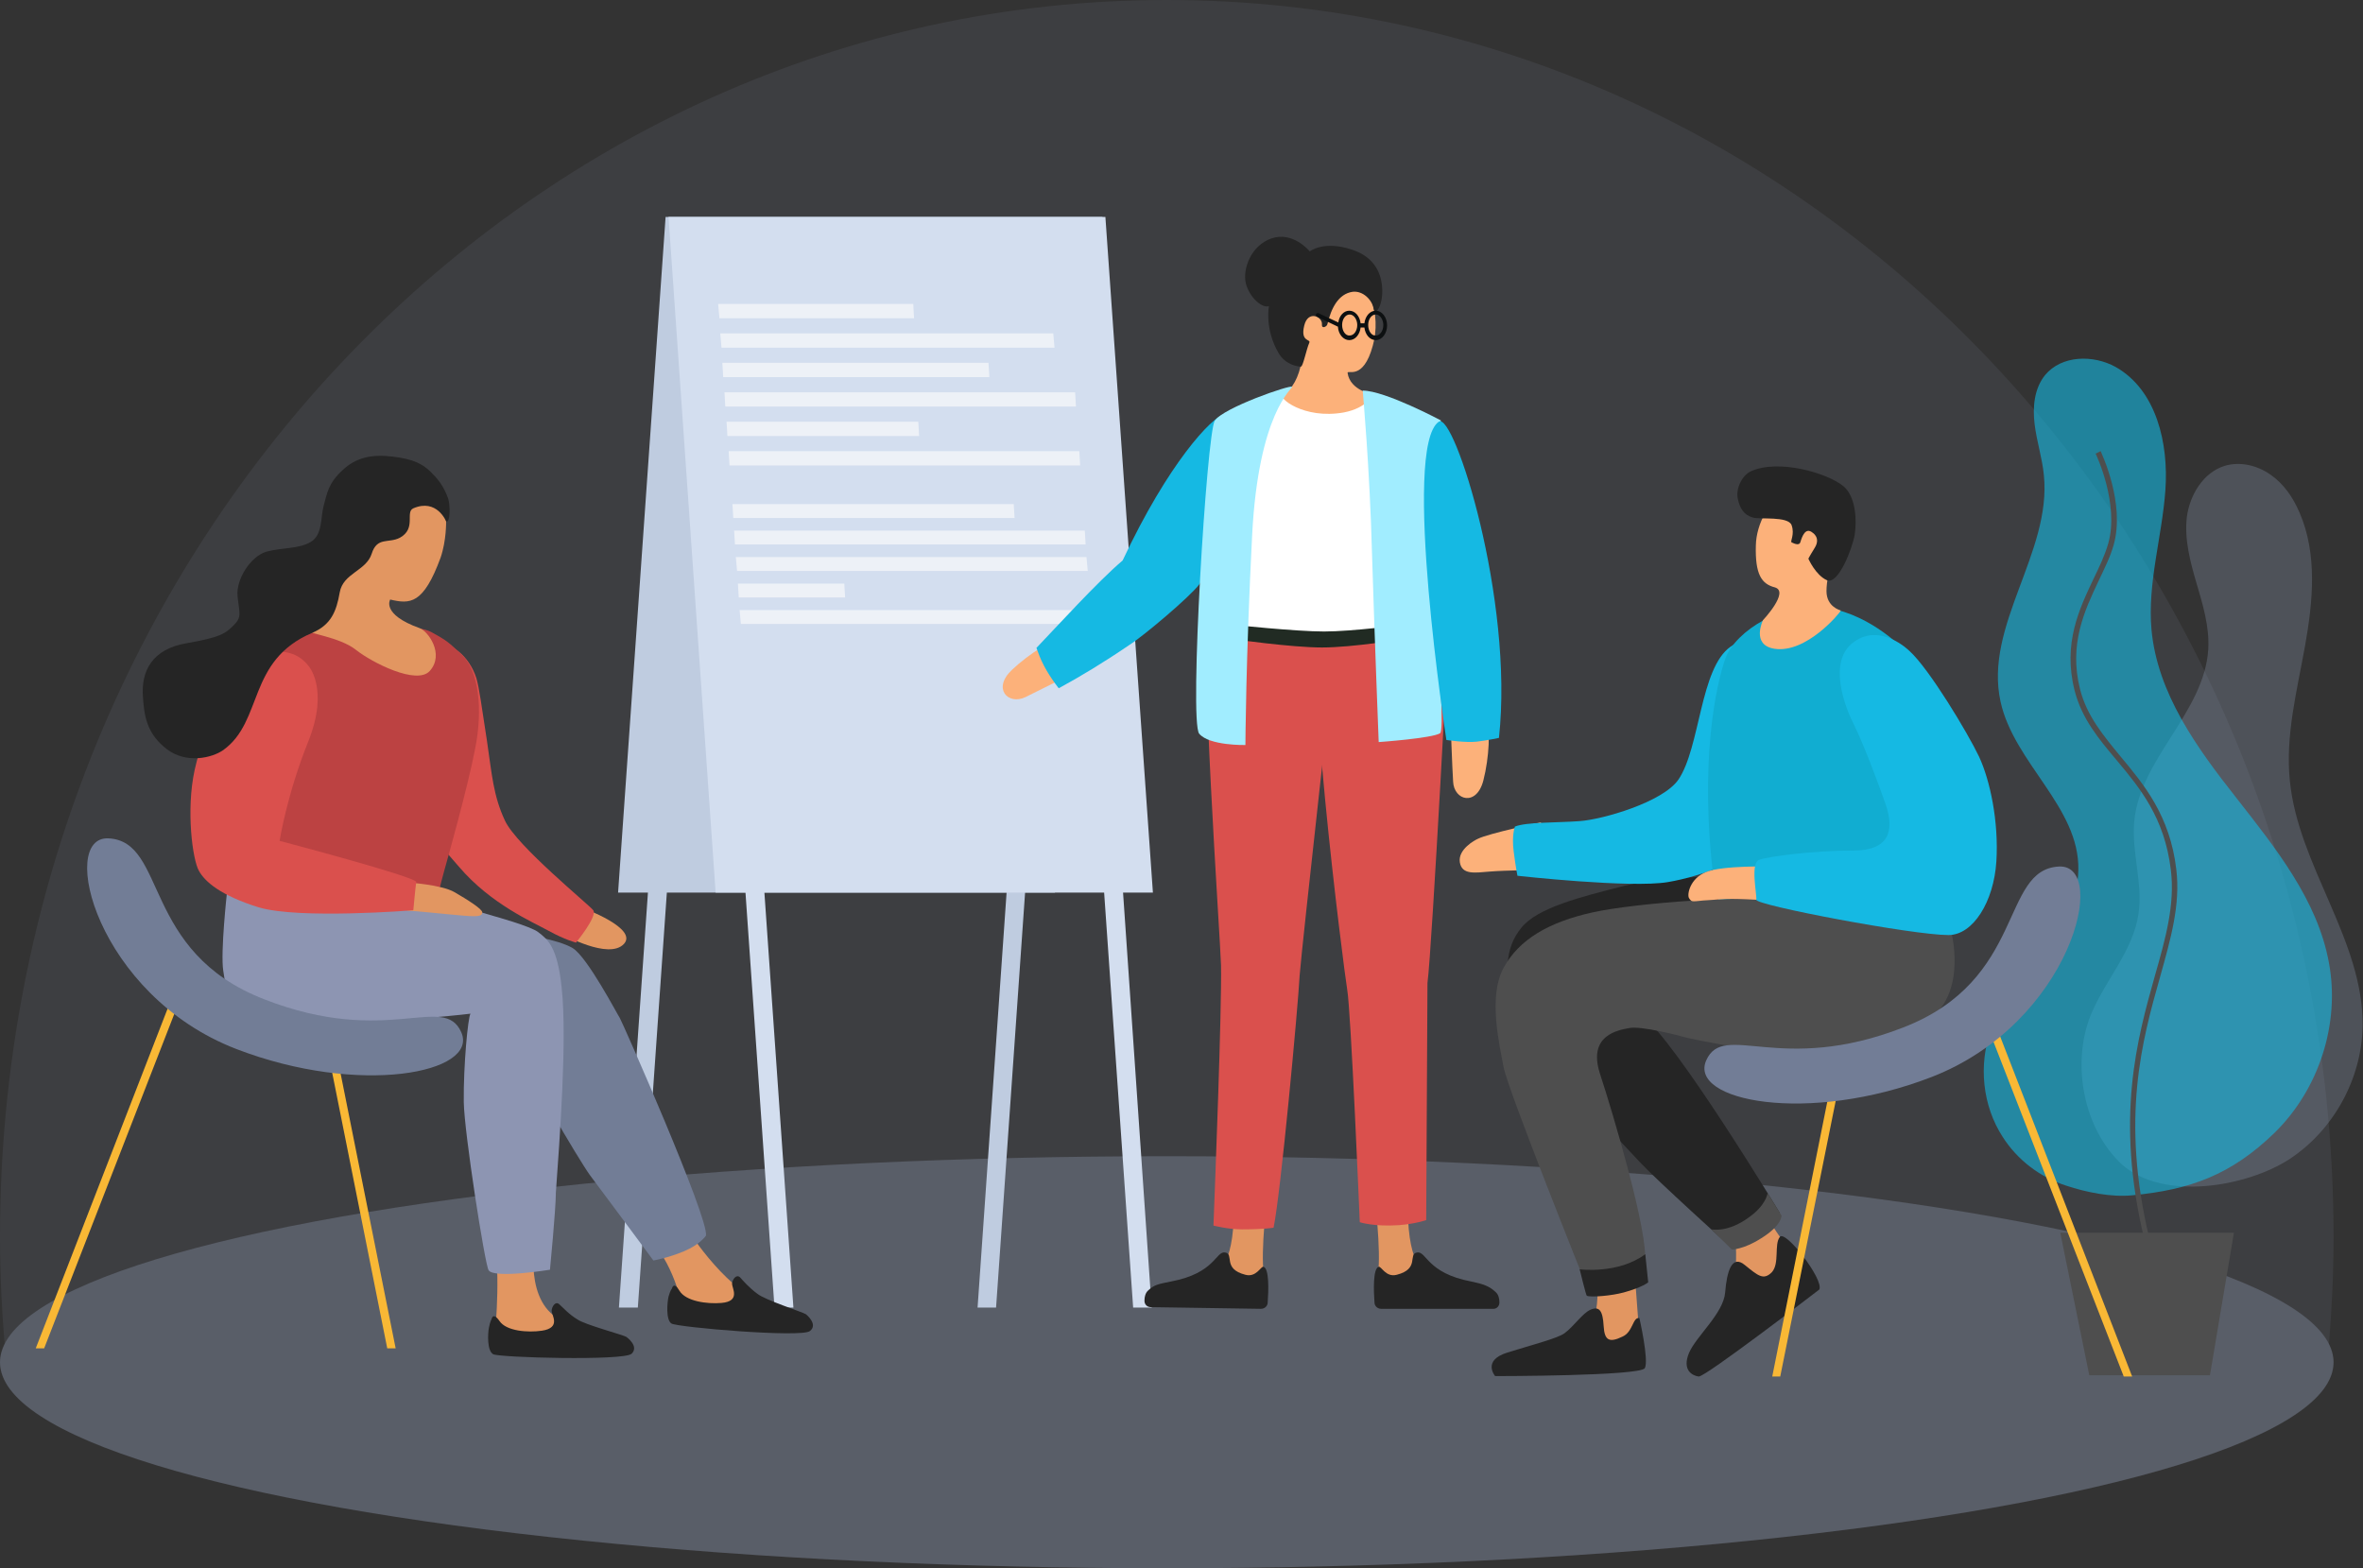 <?xml version="1.0" encoding="UTF-8"?> <svg xmlns="http://www.w3.org/2000/svg" xmlns:xlink="http://www.w3.org/1999/xlink" id="e432ge9fw02y1" viewBox="0 0 562 373" shape-rendering="geometricPrecision" text-rendering="geometricPrecision"><rect x="0" y="0" width="562" height="373" fill="#333333" stroke="none"/><style>#e432ge9fw02y29_tr {animation: e432ge9fw02y29_tr__tr 6000ms linear infinite normal forwards}@keyframes e432ge9fw02y29_tr__tr { 0% {transform: translate(293.1px,115.149px) rotate(0deg)} 50% {transform: translate(293.1px,115.149px) rotate(30deg)} 100% {transform: translate(293.1px,115.149px) rotate(0deg)} }#e432ge9fw02y60_tr {animation: e432ge9fw02y60_tr__tr 6000ms linear infinite normal forwards}@keyframes e432ge9fw02y60_tr__tr { 0% {transform: translate(176.027px,310.337px) rotate(0deg)} 8.333% {transform: translate(176.027px,310.337px) rotate(10deg)} 16.667% {transform: translate(176.027px,310.337px) rotate(0deg)} 25% {transform: translate(176.027px,310.337px) rotate(10deg)} 33.333% {transform: translate(176.027px,310.337px) rotate(0deg)} 41.667% {transform: translate(176.027px,310.337px) rotate(10deg)} 50% {transform: translate(176.027px,310.337px) rotate(0deg)} 58.333% {transform: translate(176.027px,310.337px) rotate(10deg)} 66.667% {transform: translate(176.027px,310.337px) rotate(0deg)} 75% {transform: translate(176.027px,310.337px) rotate(10deg)} 83.333% {transform: translate(176.027px,310.337px) rotate(0deg)} 91.667% {transform: translate(176.027px,310.337px) rotate(10deg)} 100% {transform: translate(176.027px,310.337px) rotate(0deg)} }</style><g id="e432ge9fw02y2"><ellipse id="e432ge9fw02y3" rx="277.5" ry="49" transform="matrix(1 0 0 1 277.5 324)" opacity="0.3" fill="rgb(153,167,194)" stroke="none" stroke-width="1"></ellipse><path id="e432ge9fw02y4" d="M555,294.2C555,131.7,430.7,0,277.5,0C124.3,0,0,131.7,0,294.2C0,302.8,0.4,311.3,1.1,319.7C0.4,321.1,0,322.6,0,324C0,351.1,124.2,373,277.5,373C430.8,373,555,351.1,555,324C555,322.6,554.6,321.1,553.9,319.7C554.6,311.3,555,302.8,555,294.2Z" opacity="0.1" fill="rgb(153,167,194)" stroke="none" stroke-width="1"></path><g id="e432ge9fw02y5"><g id="e432ge9fw02y6"><path id="e432ge9fw02y7" d="M544.5,275.7C555,268.8,561.7,256.6,561.9,244.1C562.2,223.7,546.6,206,544.6,185.7C543.5,175,546.3,164.3,548.2,153.7C550.1,143.1,551.2,131.8,546.9,121.9C545.4,118.4,543.2,115.1,540,112.9C536.9,110.7,532.8,109.7,529.1,110.8C524,112.4,520.8,117.7,520.1,123C519.5,128.3,520.9,133.6,522.4,138.7C523.9,143.8,525.5,149,525.2,154.4C524.3,169.4,509,180.4,507.6,195.3C506.9,202.7,509.7,210.1,508.6,217.4C507.3,226.2,500.7,233.1,497.3,241.3C492.6,252.8,495.4,268.4,504.7,277C514.7,285.8,534.5,282.2,544.5,275.7Z" opacity="0.27" fill="rgb(153,167,194)" stroke="none" stroke-width="1"></path><path id="e432ge9fw02y8" d="M476.3,270.4C471.5,263,470.5,253.3,473.5,245C476,238.1,481.1,232.5,485.6,226.7C490.1,220.9,494.2,214.2,494.3,206.9C494.6,192,479,181.5,475.8,166.9C471.8,148.8,488,131.4,486.1,113C485.7,108.9,484.4,105,483.9,100.9C483.4,96.8,483.8,92.4,486.4,89.2C490.3,84.5,497.8,84.3,503.2,87.3C512.9,92.8,515.8,105.5,515,116.6C514.2,127.7,510.7,138.7,511.7,149.8C513.1,164.9,522.5,177.9,531.9,189.8C541.2,201.7,551.2,214.1,553.9,229C556.6,243.5,551.5,259.1,541,269.4C530.6,279.5,520.8,283,507.1,284.3C502.2,284.8,496.2,283.6,491.4,282C485.2,280,479.8,275.9,476.3,270.4Z" opacity="0.6" fill="rgb(21,185,227)" stroke="none" stroke-width="1"></path><polygon id="e432ge9fw02y9" points="525.6,327.1 496.9,327.1 490,293.2 531.3,293.2" fill="rgb(78,78,78)" stroke="none" stroke-width="1"></polygon><g id="e432ge9fw02y10"><path id="e432ge9fw02y11" d="M510,294.8C503,265.8,508.3,247.1,512.5,232.1C515.1,223,517.3,215.1,516.3,206.9C514.8,194.5,509,187.5,503.4,180.8C499.1,175.7,495.1,170.9,493.4,164.2C490.6,153,494.5,144.9,497.9,137.7C499.3,134.8,500.6,132.1,501.4,129.3C504.1,119.9,498.5,108,498.4,107.9L499.6,107.3C499.8,107.8,505.5,119.7,502.7,129.6C501.9,132.5,500.5,135.2,499.1,138.2C495.8,145.2,492,153.2,494.7,163.9C496.3,170.3,500.3,175,504.4,180C509.9,186.6,516.1,194,517.6,206.8C518.6,215.2,516.3,223.2,513.7,232.5C509.5,247.4,504.3,265.9,511.2,294.6L510,294.8Z" fill="rgb(78,78,78)" stroke="none" stroke-width="1"></path></g></g><g id="e432ge9fw02y12"><polygon id="e432ge9fw02y13" points="236.9,311 232.5,311 239.4,212.3 158.6,212.3 151.7,311 147.2,311 154.1,212.3 147,212.3 158.3,51.6 262.2,51.6 250.9,212.3 243.8,212.3" fill="rgb(191,204,224)" stroke="none" stroke-width="1"></polygon><polygon id="e432ge9fw02y14" points="184.2,311 188.7,311 181.8,212.3 262.6,212.3 269.5,311 273.9,311 267.1,212.3 274.2,212.3 262.9,51.6 159,51.6 170.2,212.3 177.3,212.3" fill="rgb(211,222,239)" stroke="none" stroke-width="1"></polygon><g id="e432ge9fw02y15"><polygon id="e432ge9fw02y16" points="217.4,75.7 171.1,75.7 170.8,72.3 217.2,72.3" fill="rgb(237,241,247)" stroke="none" stroke-width="1"></polygon><polygon id="e432ge9fw02y17" points="250.8,82.7 171.6,82.7 171.3,79.3 250.5,79.3" fill="rgb(237,241,247)" stroke="none" stroke-width="1"></polygon><polygon id="e432ge9fw02y18" points="235.3,89.7 172,89.7 171.8,86.3 235.1,86.3" fill="rgb(237,241,247)" stroke="none" stroke-width="1"></polygon><polygon id="e432ge9fw02y19" points="255.9,96.7 172.5,96.7 172.3,93.3 255.7,93.3" fill="rgb(237,241,247)" stroke="none" stroke-width="1"></polygon><polygon id="e432ge9fw02y20" points="218.6,103.7 173,103.7 172.8,100.3 218.4,100.3" fill="rgb(237,241,247)" stroke="none" stroke-width="1"></polygon><polygon id="e432ge9fw02y21" points="256.9,110.7 173.5,110.7 173.3,107.3 256.7,107.3" fill="rgb(237,241,247)" stroke="none" stroke-width="1"></polygon><polygon id="e432ge9fw02y22" points="241.3,123.2 174.4,123.2 174.2,119.9 241.1,119.9" fill="rgb(237,241,247)" stroke="none" stroke-width="1"></polygon><polygon id="e432ge9fw02y23" points="258.2,129.5 174.8,129.5 174.6,126.2 258,126.2" fill="rgb(237,241,247)" stroke="none" stroke-width="1"></polygon><polygon id="e432ge9fw02y24" points="258.7,135.8 175.3,135.8 175,132.5 258.4,132.5" fill="rgb(237,241,247)" stroke="none" stroke-width="1"></polygon><polygon id="e432ge9fw02y25" points="201,142.1 175.7,142.1 175.5,138.8 200.8,138.8" fill="rgb(237,241,247)" stroke="none" stroke-width="1"></polygon><polygon id="e432ge9fw02y26" points="259.6,148.4 176.2,148.4 175.9,145.1 259.3,145.1" fill="rgb(237,241,247)" stroke="none" stroke-width="1"></polygon></g></g><g id="e432ge9fw02y27"><g id="e432ge9fw02y28"><g id="e432ge9fw02y29_tr" transform="translate(293.1,115.149) rotate(0)"><g id="e432ge9fw02y29" transform="translate(-293.1,-115.149)"><path id="e432ge9fw02y30" d="M252.7,151.9L256.5,159.5C256.5,159.5,246.6,164.5,243.9,165.8C239.8,167.8,235.9,163.8,240.7,159.3C244.7,155.5,250.8,151.7,252.7,151.9Z" fill="rgb(252,177,122)" stroke="none" stroke-width="1"></path><path id="e432ge9fw02y31" d="M291.2,98.5C288.2,99.2,277.9,110.1,267,133.3C261,138.4,251.2,149.2,246.5,154.1C246.6,154.4,246.7,154.6,246.8,154.9C247.9,158.1,249.7,161,251.8,163.7C256.8,161,262.6,157.5,268.6,153.4C271.8,151.4,283.1,141.9,285.3,138.9C303.8,104.2,296,97.5,291.2,98.5Z" fill="rgb(21,185,227)" stroke="none" stroke-width="1"></path></g></g><path id="e432ge9fw02y32" d="M293,276.5L304.7,261.1C304.7,261.1,298.5,297.1,300.9,304.6L292.2,303.9L290.2,301.4C290.4,301.4,295,299.1,293,276.5Z" fill="rgb(226,150,97)" stroke="none" stroke-width="1"></path><path id="e432ge9fw02y33" d="M273.7,310.9L299.9,311.3C300.8,311.3,301.5,310.6,301.5,309.8C301.7,307.1,301.9,301.7,300.5,301.3C299.9,301.1,298.8,303.9,296.2,303.2C290.7,301.8,293.6,298.3,291.4,297.9C289.1,297.5,289.1,302.8,278.5,304.8C275.6,305.4,274.6,305.5,273.1,306.9C272.4,307.5,272.2,308.5,272.2,309.2C272.1,310.2,272.8,310.9,273.7,310.9Z" fill="rgb(37,37,37)" stroke="none" stroke-width="1"></path><path id="e432ge9fw02y34" d="M335.3,276.5L323.6,261.1C323.6,261.1,329.8,297.1,327.4,304.6L336.1,303.9L338.1,301.4C338,301.4,333.3,299.1,335.3,276.5Z" fill="rgb(226,150,97)" stroke="none" stroke-width="1"></path><path id="e432ge9fw02y35" d="M302.9,292C302.9,292,300.9,292.4,295.3,292.4C292.1,292.4,288.6,291.5,288.6,291.5C289,281.2,290.6,240.1,290.4,229.6C290.3,224.3,285,148.9,287.6,145.4C290.2,142,318.2,148.8,318.2,148.7C318.2,148.5,309.6,225.2,309.1,232C308.7,239.6,304.6,283.9,302.9,292Z" fill="rgb(218,80,77)" stroke="none" stroke-width="1"></path><path id="e432ge9fw02y36" d="M339.5,233.8C340.6,225.6,344.8,145.4,344.8,145.4C344.8,145.4,319.6,144.1,314.4,146.7C309.2,149.3,319.7,231.3,320.4,235.3C321.3,240.2,323.4,290.7,323.4,290.7C323.4,290.7,326.7,291.8,332.7,291.4C336.6,291.1,339.2,290.2,339.2,290.2L339.5,233.8Z" fill="rgb(218,80,77)" stroke="none" stroke-width="1"></path><path id="e432ge9fw02y37" d="M327.2,95.1C327.2,95.1,301.8,94.5,301.4,94.3C301,94.1,292.4,150.7,292.4,150.7L329,151.4L327.8,95.1L327.2,95.1Z" fill="rgb(255,255,255)" stroke="none" stroke-width="1"></path><path id="e432ge9fw02y38" d="M333.7,148.6C333.7,148.6,321.6,150.2,314.9,150.2C308.2,150.2,293.1,148.6,293.1,148.6L293.1,152C293.1,152,307.1,154,314.4,154C321.8,154,333.7,152,333.7,152L333.7,148.6Z" fill="rgb(33,43,35)" stroke="none" stroke-width="1"></path><path id="e432ge9fw02y39" d="M353.5,171.5L345,171.8C345,171.8,345.4,182.9,345.6,185.9C345.8,190.4,351.2,191.9,352.8,185.6C354.2,180.2,354.5,173,353.5,171.5Z" fill="rgb(252,177,122)" stroke="none" stroke-width="1"></path><path id="e432ge9fw02y40" d="M317.1,64.4C310.4,64.1,305.9,69.4,308.6,75.5C311.2,81.3,309.7,91.6,305.1,93.8C303.7,94.5,310,99.8,319.6,98.1C325.3,97,326.5,93.8,326.5,93.8C326.5,93.8,321.1,92.9,320.5,88.7C320.4,87.8,324.2,90.7,326.5,82.2C328.5,75.2,326.2,64.8,317.1,64.4Z" fill="rgb(252,177,122)" stroke="none" stroke-width="1"></path><path id="e432ge9fw02y41" d="M311.5,59.8C311.3,59.5,307.4,55,302.4,56.7C297.5,58.4,295.5,64,296.3,67.4C297.2,70.8,300.2,73.4,301.8,72.8C301.8,72.8,300.7,78.2,304.1,84C305.8,86.9,308.9,87.2,309.4,87.2C309.9,87.2,310.7,83.1,311.4,81.5C311.8,80.6,309.2,81.4,310.2,77.4C311.1,73.7,314.6,75.3,314.4,77.2C314.3,78.3,315.6,77.7,315.7,77.1C316.6,73.3,318.3,69.9,321.7,69.4C324.2,69.1,326.4,71.4,326.7,73.5C327,75.4,329.1,72.6,328.7,68.2C328.4,64.2,326.2,60.9,321.6,59.4C314.8,57.1,311.5,59.8,311.5,59.8Z" fill="rgb(37,37,37)" stroke="none" stroke-width="1"></path><path id="e432ge9fw02y42" d="M307.3,92C307.1,91.4,290.8,97,288.9,100.1C287,103.2,282.8,171.5,285.2,174.5C287.6,177.4,296.2,177.2,296.2,177.2C296.2,177.2,296.3,156.5,297.8,127.3C299.3,98,307.5,92.4,307.3,92Z" fill="rgb(161,237,255)" stroke="none" stroke-width="1"></path><path id="e432ge9fw02y43" d="M342.7,100C342.7,100,329.4,92.9,324.1,92.9C324.1,92.9,325.8,111.8,326.3,131.4C326.9,151,327.9,176.5,327.9,176.5C327.9,176.5,340.6,175.6,342.5,174.4C344.4,173.2,338.2,114.8,342.7,100Z" fill="rgb(161,237,255)" stroke="none" stroke-width="1"></path><path id="e432ge9fw02y44" d="M356.5,175.5C356.5,175.5,353.8,176.1,351.2,176.4C348.6,176.7,344,176,344,176C344,176,333.3,106.4,342.2,100.3C345.8,97.8,360.1,142.6,356.5,175.5Z" fill="rgb(21,185,227)" stroke="none" stroke-width="1"></path><path id="e432ge9fw02y45" d="M313.2,75.3L318.2,77.7C318.3,79.5,319.5,80.9,320.9,80.9C322.3,80.9,323.4,79.6,323.6,77.9L324.5,77.9C324.7,79.6,325.8,80.9,327.2,80.9C328.7,80.9,329.9,79.3,329.9,77.4C329.9,75.5,328.7,73.9,327.2,73.9C325.8,73.9,324.7,75.2,324.5,76.9L323.6,76.9C323.4,75.2,322.3,73.9,320.9,73.9C319.6,73.9,318.5,75.1,318.3,76.7L313.6,74.5C313.4,74.4,313.1,74.5,313,74.7C312.9,74.9,313,75.2,313.2,75.3ZM325.4,77.3C325.4,75.9,326.2,74.8,327.2,74.8C328.2,74.8,329,76,329,77.3C329,78.7,328.2,79.8,327.2,79.8C326.2,79.9,325.4,78.7,325.4,77.3ZM319.2,77.3C319.2,75.9,320,74.8,321,74.8C322,74.8,322.8,76,322.8,77.3C322.8,78.7,322,79.8,321,79.8C320,79.9,319.2,78.7,319.2,77.3Z" fill="rgb(13,16,17)" stroke="none" stroke-width="1"></path><path id="e432ge9fw02y46" d="M355.2,311.3L328.5,311.3C327.6,311.3,326.9,310.6,326.9,309.8C326.7,307.1,326.5,301.7,327.9,301.3C328.5,301.1,329.6,303.9,332.2,303.2C337.7,301.8,334.8,298.3,337,297.9C339.3,297.5,339.3,302.8,349.9,304.8C352.8,305.4,354.2,305.9,355.7,307.3C356.4,307.9,356.6,308.9,356.6,309.6C356.7,310.6,356,311.3,355.2,311.3Z" fill="rgb(37,37,37)" stroke="none" stroke-width="1"></path></g></g><g id="e432ge9fw02y47"><path id="e432ge9fw02y48" d="M138.7,216C138.7,216,151.8,220.8,148.4,224.5C144.8,228.4,133.8,222.2,133.8,222.2L138.7,216Z" fill="rgb(226,150,97)" stroke="none" stroke-width="1"></path><path id="e432ge9fw02y49" d="M93,160.8C91.7,166.9,91.4,181.9,98.7,193.3C101.1,197.1,101.6,197.4,109.2,206.2C116.8,215.1,126.7,219.3,130.5,221.4C134.3,223.5,137,224.2,137,224.2C137,224.2,142.1,218,141.1,216.5C140,215.1,122.9,201.2,120.1,195.2C117.3,189.2,117,184.2,115.8,176.1C114.5,167.7,114,163.7,113.3,161.3C109.7,150.2,95.6,149,93,160.8Z" fill="rgb(218,80,77)" stroke="none" stroke-width="1"></path><path id="e432ge9fw02y50" d="M91.5,150C91.5,150,98.6,148.2,102.7,150.4C106.1,152.3,106.5,152.5,110.1,156C113.8,159.7,114.9,168.7,113,178.1C111.2,187.5,106.3,204.8,105.6,207.3C104,213.1,102.2,221.4,102.2,221.4L56.2,221.7L55.4,200.3L62.4,155L80.5,148.1L91.5,150Z" fill="rgb(188,66,66)" stroke="none" stroke-width="1"></path><path id="e432ge9fw02y51" d="M163.6,292.1C163.4,292.9,174.3,308.6,182.5,309.9C185.4,310.3,166.2,313.9,165.7,313.8C165.1,313.7,162.4,311.4,162.4,311.4C162.4,311.4,160.7,301.6,155.1,295.4C150.9,290.8,163.6,292.1,163.6,292.1Z" fill="rgb(226,150,97)" stroke="none" stroke-width="1"></path><path id="e432ge9fw02y52" d="M127.5,293.4C127.5,293.4,124.2,308.1,132.4,313.4C136.8,316.2,127.5,318,127.5,318L117.8,316.5C117.8,316.5,119.3,300.3,117.1,293.5L127.5,293.5Z" fill="rgb(226,150,97)" stroke="none" stroke-width="1"></path><path id="e432ge9fw02y53" d="M167.9,293.9C167.9,293.9,166.5,296,162.7,297.6C158.9,299.2,155.4,299.8,155.4,299.8C155.4,299.8,141.3,280.8,140.3,279.5C137.7,275.9,124.1,253,124.1,250.2C124.1,247.4,124.1,222.2,124.1,222.2C124.1,222.2,132.7,223.4,136.2,225.5C139.7,227.6,147,241.6,147.4,242.1C147.8,242.6,168.7,289.9,167.9,293.9Z" fill="rgb(114,125,150)" stroke="none" stroke-width="1"></path><path id="e432ge9fw02y54" d="M130.8,302C130.8,302,117.4,304.2,116.2,302.1C115.3,300.6,110.4,269.3,110.3,262.1C110.2,253.5,111.3,241.9,111.9,241.1C111.9,241.1,108.8,241.5,102.7,242C91.2,243,67,245,60.5,242C54,239,53.8,235.3,53.1,230.9C52.4,226.5,54,212.1,54,212.1L89.9,209.8L117.5,217.9C117.5,217.9,126.2,220.3,128,221.7C130.2,223.4,132.6,225.1,133.6,235.1C134.9,247.3,133.1,271.1,132.2,283.7C132.2,287.6,130.8,302,130.8,302Z" fill="rgb(141,149,178)" stroke="none" stroke-width="1"></path><path id="e432ge9fw02y55" d="M97,209.9C97,209.9,105,210.4,108.1,212.2C111.2,214,114.7,216.2,114.7,217C114.7,217.8,114.1,218.1,110.4,217.8C106.7,217.5,98.3,216.6,97,216.6C95.7,216.6,97,209.9,97,209.9Z" fill="rgb(226,150,97)" stroke="none" stroke-width="1"></path><path id="e432ge9fw02y56" d="M73.3,158.3C73.3,158.3,78.4,163.7,73.3,176.4C68.2,189.1,66.5,200,66.5,200C66.5,200,99.2,208.6,99,209.8C98.8,211,98.3,216.5,98.3,216.5C98.3,216.5,71.1,218.7,61.5,215.8C52.5,213,48.7,209.7,47.3,207.1C45.8,204.5,44.2,192.7,46.3,183.1C48.5,173.6,53,161.7,57.6,158.2C62.2,154.8,69.2,153.1,73.3,158.3Z" fill="rgb(218,80,77)" stroke="none" stroke-width="1"></path><path id="e432ge9fw02y57" d="M106.1,124C106.1,124,106.2,128.5,104.8,132.6C100.7,143.8,97.5,143.7,92.8,142.6C92.8,142.6,90.6,146.1,99.8,149.4C101.8,150.1,105.8,155.6,102.2,159.6C99.1,163,88.5,157.6,84.7,154.6C80.7,151.4,72.8,150.7,73.4,149.9C74.2,148.5,79.6,140.2,79,138C78.1,134.7,80.3,130.4,83.1,124.4C85.4,119.5,85.2,117.5,89.7,116.1C104.5,111.7,106.1,124,106.1,124Z" fill="rgb(226,150,97)" stroke="none" stroke-width="1"></path><path id="e432ge9fw02y58" d="M106.1,124C106.1,124,103.9,118.5,98.3,120.9C96.3,121.8,99.1,125.7,95.1,127.9C92.4,129.3,89.7,127.6,88.4,131.7C87.1,135.8,81.6,136.3,80.8,140.9C80,145.5,78.7,148.6,74.3,150.5C58.7,157.1,62.7,171.5,53.1,178.4C50.4,180.3,44.3,181.7,39.7,178.2C35,174.6,34.3,170.5,34,165.8C33.5,159.6,36.2,154.4,44.3,153C52.4,151.6,53.6,150.7,55.6,148.7C57.6,146.7,56.9,145.8,56.5,141.8C56.1,137.8,59.6,132.3,63.4,131.2C67.2,130.2,71,130.6,73.9,128.9C76.8,127.2,76.2,123,77,120.2C77.8,117.4,78,115,81.5,111.8C84.7,108.8,88.4,108,93.4,108.6C98.4,109.2,100.5,110.4,102.3,112.1C104,113.8,105.4,115.3,106.6,118.6C107.1,120.3,107.1,124.5,106.1,124Z" fill="rgb(37,37,37)" stroke="none" stroke-width="1"></path><path id="e432ge9fw02y59" d="M149,318C149,318,152.1,320.2,150.2,322C148.2,323.7,118.8,322.9,117.3,322.1C115.8,321.3,116,317.1,116.3,315.7C116.6,314.2,116.9,313.8,116.9,313.8C116.9,313.8,117.2,311.9,118.8,314.2C120.4,316.6,125.5,317,128.9,316.5C133.5,315.8,131.2,312.8,131.2,311.8C131.2,310.8,132.1,309.4,133,310.2C133.9,311,135.3,312.6,137.3,313.8C139.1,315.1,148.3,317.5,149,318Z" fill="rgb(37,37,37)" stroke="none" stroke-width="1"></path><g id="e432ge9fw02y60_tr" transform="translate(176.027,310.337) rotate(0)"><path id="e432ge9fw02y60" d="M191.7,312.6C191.7,312.6,194.7,315,192.6,316.6C190.5,318.2,161.2,315.7,159.7,314.8C158.3,313.9,158.7,309.7,159,308.4C159.4,306.9,159.8,306.5,159.8,306.5C159.8,306.5,160.2,304.6,161.6,307C163.1,309.5,168.1,310.2,171.6,309.9C176.2,309.5,174.1,306.4,174.1,305.3C174.2,304.3,175.1,303,176,303.8C176.8,304.7,178.2,306.3,180.1,307.7C181.9,309.2,191,312.1,191.7,312.6Z" transform="translate(-176.027,-310.337)" fill="rgb(37,37,37)" stroke="none" stroke-width="1"></path></g><g id="e432ge9fw02y61"><polygon id="e432ge9fw02y62" points="10.5,320.7 44.2,234.1 78.8,254.1 92.1,320.7 94.1,320.7 80.6,253.3 80.5,252.8 43.2,231.3 8.5,320.7" fill="rgb(249,184,53)" stroke="none" stroke-width="1"></polygon></g><path id="e432ge9fw02y63" d="M25.8,199.4C13.7,198.8,23,236.7,56.2,249.5C85.5,260.8,114,255.2,109.7,245.5C105.5,236.1,92.2,249.1,62.9,237.7C33.6,226.4,39.8,200.1,25.8,199.4Z" fill="rgb(114,125,150)" stroke="none" stroke-width="1"></path></g><g id="e432ge9fw02y64"><path id="e432ge9fw02y65" d="M416.5,282.7C416.5,282.7,421.9,292.9,425,296.4C427.5,299.2,420.8,307.3,420.8,307.3L412.5,305.4C412.5,305.4,414.3,291.1,410.3,288.3C406.3,285.6,416.5,282.7,416.5,282.7Z" fill="rgb(226,150,97)" stroke="none" stroke-width="1"></path><path id="e432ge9fw02y66" d="M431.3,208.4C431.3,208.4,400.3,207.2,386.3,210.7C376,213.3,365.6,215.9,361.8,220.7C357.9,225.5,357.6,231.7,360.5,240.2C363.4,248.7,386.5,272.6,390.2,276.6C393.9,280.6,411.5,296.5,411.5,296.5C411.5,296.5,417.1,293.9,418.5,293.2C419.8,292.4,423.3,288.5,423.3,288.5C423.3,288.5,398.7,247.8,390.6,241.6C382.5,235.4,427.8,246.6,433.5,243.1C439.2,239.6,431.3,208.4,431.3,208.4Z" fill="rgb(37,37,37)" stroke="none" stroke-width="1"></path><path id="e432ge9fw02y67" d="M351.5,199.5C350.8,199.8,346.7,202,347.2,205.1C347.7,208.1,350.7,207.6,354.3,207.3C357.8,207,366.4,206.9,366.4,206.9L366.5,195.6C366.5,195.6,354.1,198.2,351.5,199.5Z" fill="rgb(252,177,122)" stroke="none" stroke-width="1"></path><path id="e432ge9fw02y68" d="M388.2,294.9L389.9,317.8L381.4,321.8L377.9,317.2C377.9,317.2,382.5,308.7,377.9,297.4C373.4,286,388.2,294.9,388.2,294.9Z" fill="rgb(226,150,97)" stroke="none" stroke-width="1"></path><path id="e432ge9fw02y69" d="M432.7,306.7C432.7,306.7,405.5,327.6,404,327.4C402.5,327.2,400,325.9,401.7,321.8C403.4,317.8,409.9,312.4,410.3,307.4C410.7,302.4,411.9,298.3,415,300.9C418.1,303.4,419.4,304.6,421.4,302.6C423.3,300.5,421.9,296,423.3,294.2C424.6,292.4,433.8,304.3,432.7,306.7Z" fill="rgb(37,37,37)" stroke="none" stroke-width="1"></path><path id="e432ge9fw02y70" d="M389.9,313.5C389.9,313.5,392.2,323.5,391.2,325.4C390.2,327.3,355.6,327.3,355.6,327.3C355.6,327.3,352.4,323.6,358.5,321.7C364.6,319.8,370.5,318.3,372.1,317.1C374.4,315.4,376.4,312.3,378.3,311.5C380.4,310.6,381.2,311.8,381.4,315.4C381.6,318.9,382.8,319.4,385.9,317.9C388.4,316.8,388.3,313.2,389.9,313.5Z" fill="rgb(37,37,37)" stroke="none" stroke-width="1"></path><path id="e432ge9fw02y71" d="M420.4,283.8L423.7,289.1C423.7,289.1,423.9,291.4,418.9,294.5C414.7,297.2,411.9,297.2,411.9,297.2L407,292.4C407,292.4,410.9,293.3,416,289.5C420,286.7,420.4,283.8,420.4,283.8Z" fill="rgb(78,78,78)" stroke="none" stroke-width="1"></path><path id="e432ge9fw02y72" d="M360.3,196.6C360.3,196.6,359.5,198.6,360,202.5C360.5,206.4,360.9,208.3,360.9,208.3C360.9,208.3,387.9,211.3,396.7,209.8C405,208.4,415.6,204.2,420.5,199.4C426.5,193.5,431.5,176.9,431.9,170.7C432.8,155.8,419.9,148.1,411.6,153.8C404.3,158.9,404.4,177.7,399.2,185.4C395.5,190.8,381.2,194.9,375.7,195.3C370.3,195.7,363,195.5,360.3,196.6Z" fill="rgb(21,185,227)" stroke="none" stroke-width="1"></path><path id="e432ge9fw02y73" d="M453.1,154.8C453.1,154.8,445.4,146.4,434.8,144.6C424.2,142.8,412.8,150.1,410.4,156.5C408.1,162.9,404.1,181.4,407.6,209.5C411.1,237.6,460.2,206,460.2,206L453.1,154.8Z" fill="rgb(17,173,209)" stroke="none" stroke-width="1"></path><path id="e432ge9fw02y74" d="M440.5,215.5L464,221.3C464,221.3,467.9,235.4,459.2,242.2C450.5,249,438.7,251.2,430.1,251.1C421.5,251,402,247.1,400.7,246.7C399.4,246.3,390.4,244,387.6,244.5C384.8,245,377.6,246.2,380.5,255.3C383.5,264.4,392.2,293.6,391.2,300.2C390.2,306.9,377.1,305.3,377.1,305.3C377.1,305.3,358.6,259.2,357.6,253.8C356.6,248.4,353.9,237,357.6,230.2C361.3,223.4,368.4,219.3,378.8,217C389.2,214.7,417.3,212.7,423.1,214.4C428.8,216.1,440.5,215.5,440.5,215.5Z" fill="rgb(78,78,78)" stroke="none" stroke-width="1"></path><path id="e432ge9fw02y75" d="M391.3,298.3L392,305C392,305,390.6,306.2,386.2,307.4C383.3,308.2,378.4,308.6,377.4,308.2C377.2,308.1,375.7,301.9,375.7,301.9C375.7,301.9,384.9,303.1,391.3,298.3Z" fill="rgb(37,37,37)" stroke="none" stroke-width="1"></path><path id="e432ge9fw02y76" d="M421.3,206.1C421.3,206.1,409.7,205.8,405.8,207.4C401.9,208.9,401.2,212.8,401.7,213.6C402.4,214.8,402.6,214.3,406.3,214.1C409.7,213.9,410.4,213.6,417.7,214C420.2,214.2,421.3,206.1,421.3,206.1Z" fill="rgb(252,177,122)" stroke="none" stroke-width="1"></path><path id="e432ge9fw02y77" d="M454.1,154.8C454.1,154.8,447.3,148,440.9,152.7C434.5,157.3,438.9,168.4,440.9,172.3C443.2,176.9,446.7,186.2,448.5,191.4C450.6,197.6,449.3,202.3,440.8,202.3C431.2,202.3,420.6,203.7,418.4,204.5C416.2,205.3,417.9,212.8,417.7,214C417.5,215.3,454.9,222.4,463.4,222.4C469.3,222.4,474.2,214.4,474.8,204.9C475.4,195.4,473.3,185.6,470.7,180C468.1,174.5,458.8,159,454.1,154.8Z" fill="rgb(21,185,227)" stroke="none" stroke-width="1"></path><path id="e432ge9fw02y78" d="M422.1,139.7C419,138.9,417.4,136.7,417.6,129.7C417.7,124.7,420.9,118.2,425.1,118.1C429.4,118,432.7,119.1,434.9,124.2C437.1,129.3,434.4,136,434.4,140.6C434.4,144.4,437.8,145.2,437.8,145.2C437.7,145.7,429.6,155.5,422,154.3C416.4,153.4,419.3,147.5,419.3,147.5C419.3,147.5,425.7,140.7,422.1,139.7Z" fill="rgb(252,177,122)" stroke="none" stroke-width="1"></path><path id="e432ge9fw02y79" d="M431.1,126.7C431.1,126.7,433.1,127.9,431.6,130.3C430,132.9,430.1,132.9,430.1,132.9C430.1,132.9,431.8,136.8,434.5,138C437.2,139.2,440.6,130.3,441.1,127.2C441.6,124.1,441.5,118.3,438.5,115.7C434.7,112.5,423,109.1,416.4,112.1C414.3,113.1,412.8,116.2,413.3,118.6C413.8,121,414.8,122.5,416.9,123.1C418.5,123.6,425.3,122.7,426.1,124.9C426.9,127.1,425.7,128.8,426.1,129C426.9,129.4,428,129.8,428.2,128.9C428.6,127.6,429.4,125.3,431.1,126.7Z" fill="rgb(37,37,37)" stroke="none" stroke-width="1"></path><g id="e432ge9fw02y80"><polygon id="e432ge9fw02y81" points="505.1,327.4 471.4,240.8 436.8,260.8 423.4,327.4 421.5,327.4 435,260 435.1,259.6 472.4,238 507.1,327.4" fill="rgb(249,184,53)" stroke="none" stroke-width="1"></polygon></g><path id="e432ge9fw02y82" d="M489.7,206.1C501.8,205.5,492.5,243.4,459.3,256.2C430,267.5,401.5,261.9,405.8,252.2C410,242.8,423.3,255.8,452.6,244.4C481.9,233.1,475.7,206.8,489.7,206.1Z" fill="rgb(114,125,150)" stroke="none" stroke-width="1"></path></g></g></g></svg> 